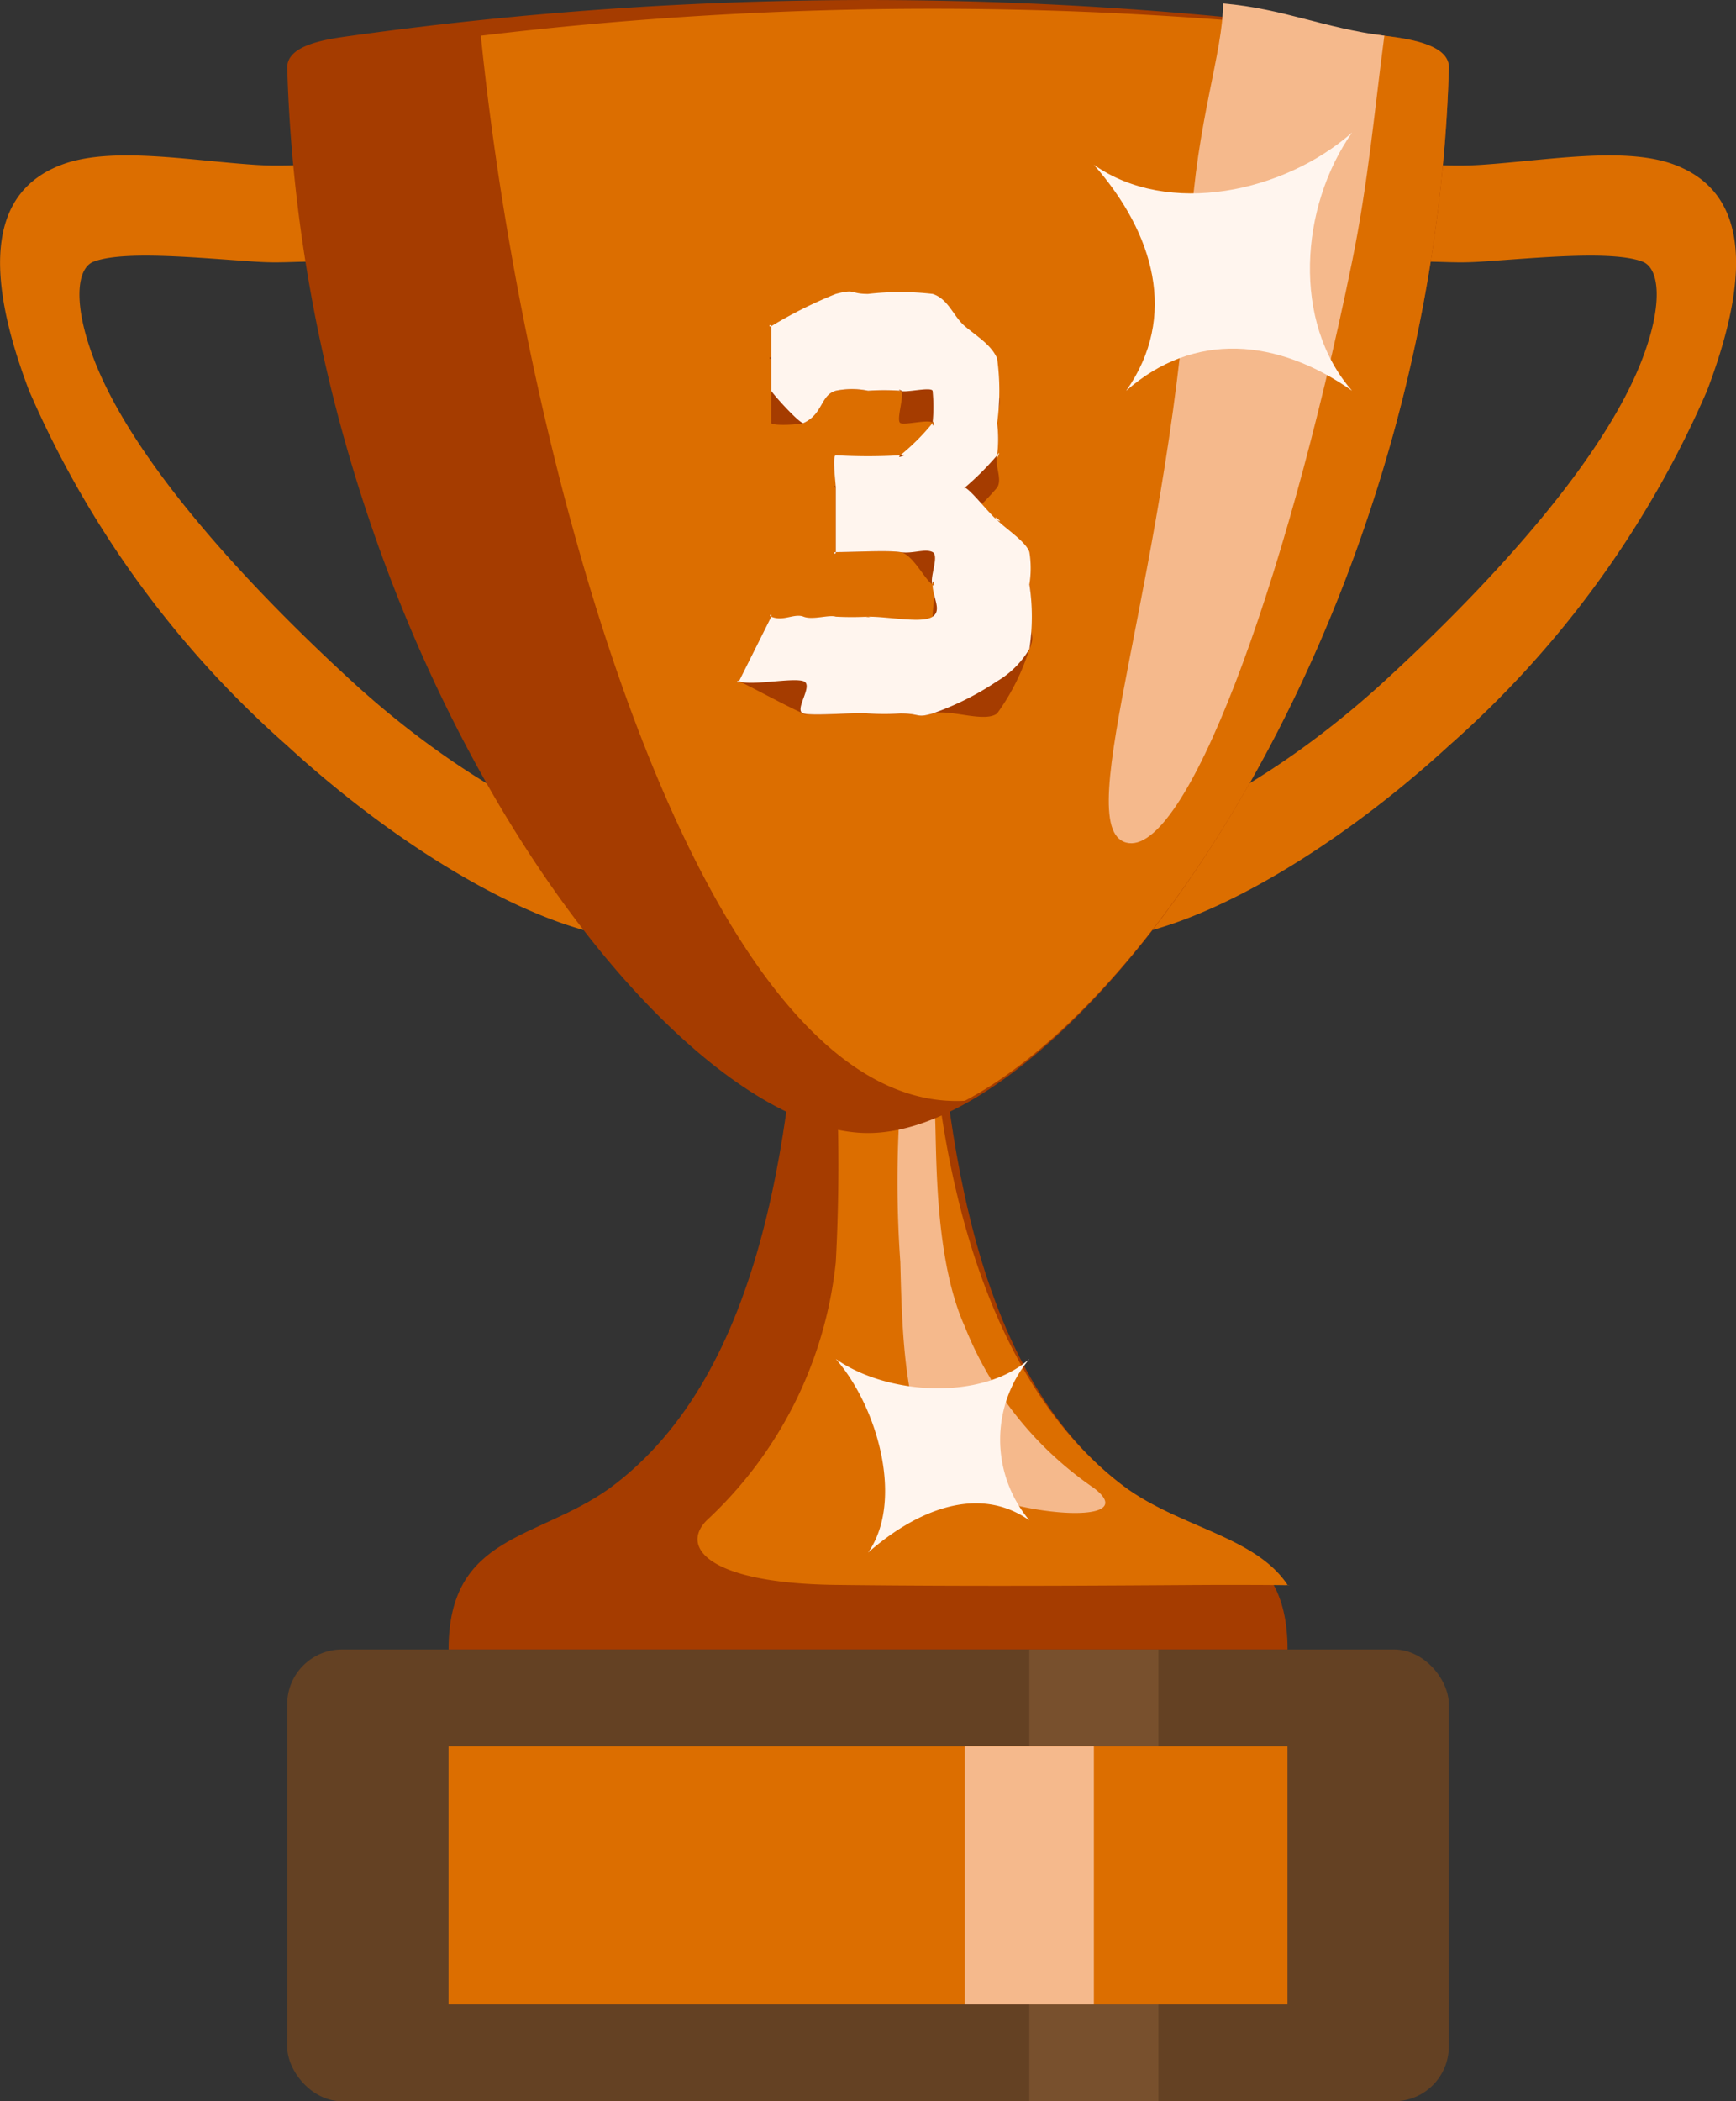 <svg xmlns="http://www.w3.org/2000/svg" width="53.8" height="65.106" viewBox="0 0 53.8 65.106"><rect x="0" y="0" width="53.8" height="65.106" fill="#333333" stroke="none"/><defs><style>.a{fill:#644123;}.b{fill:#78502d;}.c,.e{fill:#dc6e00;}.d,.g{fill:#f5b98c;}.e,.f,.g,.h{fill-rule:evenodd;}.f{fill:#a53c00;}.h{fill:#fff5ee;}</style></defs><g transform="translate(-592.898 -268.276)"><rect class="a" width="36" height="14" rx="1.698" transform="translate(601.798 319.383)"/><rect class="b" width="4" height="14" transform="translate(624.798 319.383)"/><rect class="c" width="26" height="8" transform="translate(606.798 322.383)"/><rect class="d" width="4" height="8" transform="translate(622.798 322.383)"/><path class="e" d="M636.8,276.383a2.522,2.522,0,0,1-2-2c-.006-.818,1.182-.994,2-1,.672-.006,1.182.054,2,0,2.048-.135,4.469-.582,6,0,2.187.831,2.438,3.217,1,7a31.145,31.145,0,0,1-8,11c-3.574,3.283-8.039,5.955-11,6-.818.01-.99-1.183-1-2s.182-.99,1-1c2.169-.033,5.9-2.154,9-5,3.471-3.188,6.836-6.935,8-10,.645-1.695.527-2.8,0-3-.932-.354-3.269-.114-5,0C637.993,276.436,637.659,276.375,636.8,276.383Z"/><path class="e" d="M602.8,273.383c.817.006,2.007.182,2,1a2.523,2.523,0,0,1-2,2c-.862-.008-1.2.053-2,0-1.73-.114-4.067-.354-5,0-.526.2-.644,1.305,0,3,1.165,3.065,4.529,6.812,8,10,3.1,2.846,6.83,4.967,9,5,.817.01,1.01.182,1,1s-.183,2.01-1,2c-2.961-.045-7.425-2.717-11-6a31.157,31.157,0,0,1-8-11c-1.437-3.783-1.187-6.169,1-7,1.532-.582,3.952-.135,6,0C601.616,273.437,602.126,273.377,602.8,273.383Z"/><path class="f" d="M617.8,296.383c-.289,6.669-1.155,14.43-6,18-2.259,1.621-5,1.43-5,5h26c0-3.57-2.741-3.379-5-5-4.845-3.57-5.711-11.331-6-18Z"/><path class="e" d="M632.8,317.383c-.987-1.49-3.291-1.774-5-3-3.892-2.867-5.565-8.555-6-14-.765.121-3,.128-3,1a56.073,56.073,0,0,1,0,6,12.718,12.718,0,0,1-4,8c-.842.849.091,1.953,4,2,5.248.064,10.584,0,12,0C633.977,317.383,632.437,317.419,632.8,317.383Z"/><path class="g" d="M621.8,302.383c-.064-.015-.909-.458-1,0a35.155,35.155,0,0,0,0,5c.066,2.584.136,6.093,2,7s5.493,1.143,4,0a10.963,10.963,0,0,1-4-5C621.625,306.782,622.025,302.434,621.8,302.383Z"/><path class="f" d="M603.8,269.383c-.729.1-2.021.264-2,1,.52,18.033,11.675,33,18,33s17.48-14.967,18-33c.021-.736-1.27-.906-2-1A116.222,116.222,0,0,0,603.8,269.383Z"/><path class="e" d="M622.8,302.383c6.271-3.3,14.553-16.5,15-32,.021-.736-1.27-.906-2-1a117.736,117.736,0,0,0-28,0C609.189,283.13,614.732,302.811,622.8,302.383Z"/><path class="g" d="M635.8,269.383c-1.894-.242-3.128-.839-5-1,.006,1.5-.819,3.666-1,7-.574,10.545-3.8,18.517-2,19s4.885-7.672,7-18C635.305,273.908,635.507,271.585,635.8,269.383Z"/><path class="f" d="M619.8,278.383a8.839,8.839,0,0,1,2,0c.49.153.639.691,1,1s.818.574,1,1,0,.469,0,1a3.934,3.934,0,0,1,0,1c-.085.3.17.74,0,1a8.992,8.992,0,0,1-1,1c-.111.1.123-.087,0,0,.2.082.829-.1,1,0,.287.176-.213.763,0,1h0c.215.243.893.667,1,1a3.153,3.153,0,0,1,0,1c0,.575.2.555,0,1a6.933,6.933,0,0,1-1,2h0c-.4.3-1.479-.152-2,0s-.361,0-1,0a7.943,7.943,0,0,1-1,0c-.35-.042-1.675.085-2,0s.333.122,0,0-1.654-.843-2-1c-.1-.048-.045.105,0,0l1-2c.039-.109-.109-.038,0,0h0c.372.16.714.887,1,1s.789-.068,1,0h0a9.811,9.811,0,0,0,1,0c.218.033-.237,0,0,0,.679,0,1.675.216,2,0,.3-.2,0-.593,0-1,0-.273.107-.812,0-1s.215.112,0,0c-.232-.121-.613-.938-1-1s-1.438,0-2,0h0c-.116,0,0,.116,0,0v-2c0-.116-.116,0,0,0a17.483,17.483,0,0,0,2,0c.347-.072-.179-.861,0-1h0c.179-.137.912.186,1,0a3.756,3.756,0,0,0,0-1c0-.2.066.137,0,0s-.872.078-1,0c-.147-.089.17-.955,0-1a7.41,7.41,0,0,0-1,0,2.472,2.472,0,0,0-1,0c-.479.138-.39.722-1,1-.1.048-.952.1-1,0v-2c-.041-.1-.1.047,0,0a13.749,13.749,0,0,1,2-1C619.437,278.217,619.221,278.383,619.8,278.383Z"/><path class="h" d="M619.8,277.383a8.839,8.839,0,0,1,2,0c.49.153.639.692,1,1s.818.573,1,1a7.348,7.348,0,0,1,0,2,3.934,3.934,0,0,1,0,1c-.085.3.17-.26,0,0a8.992,8.992,0,0,1-1,1c-.111.1.123-.087,0,0,.2.082.829.9,1,1,.287.176-.213-.237,0,0h0c.215.243.893.667,1,1a3.153,3.153,0,0,1,0,1,6.654,6.654,0,0,1,0,2,2.817,2.817,0,0,1-1,1h0a8.742,8.742,0,0,1-2,1c-.52.151-.361,0-1,0a7.938,7.938,0,0,1-1,0c-.35-.042-1.675.086-2,0s.333-.878,0-1-1.654.157-2,0c-.1-.048-.045.106,0,0l1-2c.039-.109-.109-.039,0,0h0c.372.16.714-.112,1,0s.789-.068,1,0h0a9.529,9.529,0,0,0,1,0c.218.034-.237,0,0,0,.679,0,1.675.216,2,0,.3-.2,0-.594,0-1,0-.274.107.188,0,0s.215-.888,0-1c-.232-.121-.613.061-1,0s-1.438,0-2,0h0c-.116,0,0,.116,0,0v-2c0-.116-.116-1,0-1a17.483,17.483,0,0,0,2,0c.347-.072-.179.139,0,0h0a6.751,6.751,0,0,0,1-1c.089-.188,0,.245,0,0a5.053,5.053,0,0,0,0-1c-.064-.129-.872.078-1,0-.147-.089.17.045,0,0a7.41,7.41,0,0,0-1,0,2.473,2.473,0,0,0-1,0c-.479.138-.39.722-1,1-.1.048-.952-.895-1-1v-2c-.041-.1-.1.047,0,0a13.749,13.749,0,0,1,2-1C619.437,277.217,619.221,277.383,619.8,277.383Z"/><path class="h" d="M627.8,280.383c1.619-2.3.859-4.884-1-7,2.3,1.619,5.885.859,8-1-1.619,2.3-1.86,5.884,0,8C632.493,278.765,629.914,278.524,627.8,280.383Z"/><path class="h" d="M619.8,316.383c1.125-1.6.292-4.529-1-6,1.6,1.125,4.53,1.293,6,0a3.9,3.9,0,0,0,0,5C623.2,314.258,621.268,315.092,619.8,316.383Z"/></g></svg>
